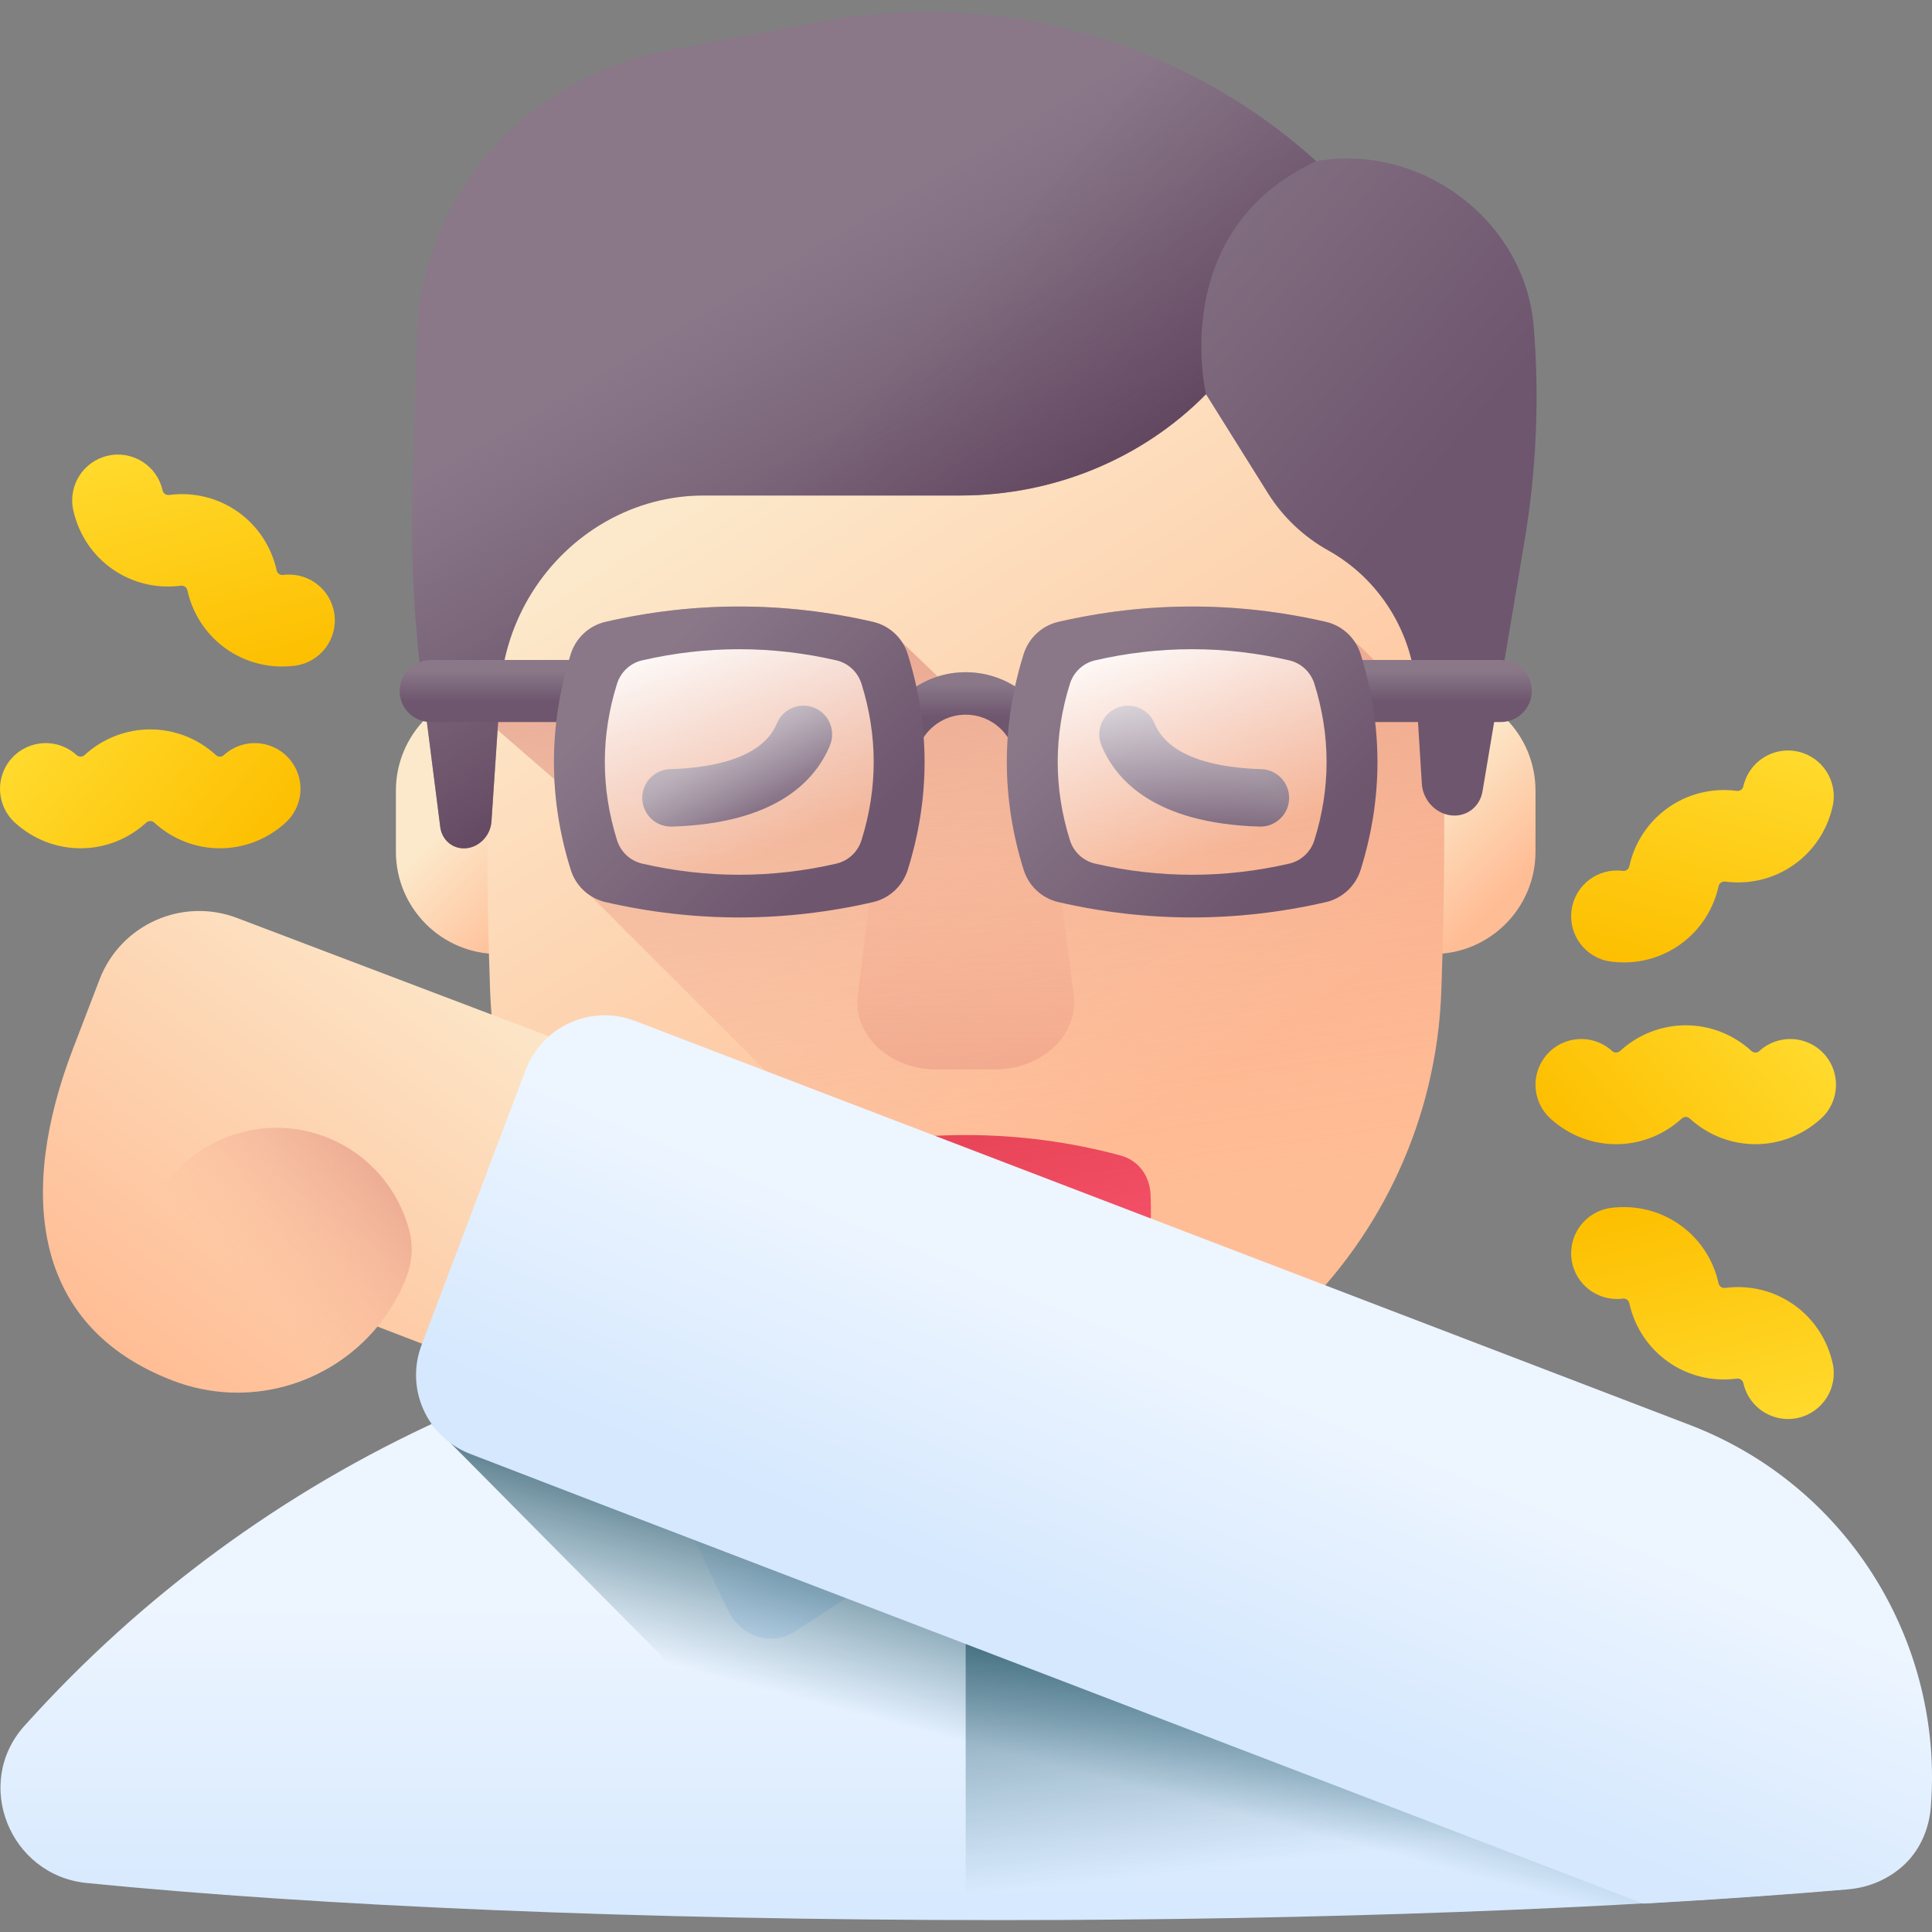 <svg id="Capa_1" enable-background="new 0 0 510 510" height="512" viewBox="0 0 510 510" width="512" xmlns="http://www.w3.org/2000/svg" xmlns:xlink="http://www.w3.org/1999/xlink"><rect x="0" y="0" width="510" height="510" fill="#808080" stroke="none"/><linearGradient id="lg1"><stop offset="0" stop-color="#edf5ff"/><stop offset="1" stop-color="#d5e8fe"/></linearGradient><linearGradient id="SVGID_1_" gradientUnits="userSpaceOnUse" x1="254.921" x2="254.921" xlink:href="#lg1" y1="424.111" y2="509.764"/><linearGradient id="lg2"><stop offset="0" stop-color="#07485e" stop-opacity="0"/><stop offset=".271" stop-color="#074459" stop-opacity=".271"/><stop offset=".597" stop-color="#05394a" stop-opacity=".597"/><stop offset=".951" stop-color="#032632" stop-opacity=".951"/><stop offset="1" stop-color="#03232e"/></linearGradient><linearGradient id="SVGID_2_" gradientUnits="userSpaceOnUse" x1="381.992" x2="368.957" xlink:href="#lg2" y1="486.518" y2="365.944"/><linearGradient id="lg3"><stop offset="0" stop-color="#fce9cb"/><stop offset="1" stop-color="#ffbd95"/></linearGradient><linearGradient id="SVGID_3_" gradientUnits="userSpaceOnUse" x1="254.921" x2="254.921" xlink:href="#lg3" y1="363.924" y2="392.099"/><linearGradient id="SVGID_4_" gradientUnits="userSpaceOnUse" x1="201.97" x2="221.302" xlink:href="#lg1" y1="377.777" y2="409.617"/><linearGradient id="SVGID_5_" gradientUnits="userSpaceOnUse" x1="299.753" x2="336.277" xlink:href="#lg1" y1="369.863" y2="402.571"/><linearGradient id="SVGID_6_" gradientUnits="userSpaceOnUse" x1="125.104" x2="150.825" xlink:href="#lg3" y1="210.333" y2="236.054"/><linearGradient id="SVGID_7_" gradientUnits="userSpaceOnUse" x1="371.87" x2="397.591" xlink:href="#lg3" y1="210.333" y2="236.054"/><linearGradient id="SVGID_8_" gradientUnits="userSpaceOnUse" x1="194.139" x2="303.227" xlink:href="#lg3" y1="122.251" y2="294.536"/><linearGradient id="SVGID_9_" gradientUnits="userSpaceOnUse" x1="264.765" x2="249.014" y1="363.127" y2="298.496"><stop offset="0" stop-color="#ff637b"/><stop offset="1" stop-color="#e63950"/></linearGradient><linearGradient id="SVGID_10_" gradientUnits="userSpaceOnUse" x1="254.921" x2="254.921" y1="331.223" y2="359.103"><stop offset="0" stop-color="#ff9690"/><stop offset="1" stop-color="#f9545b"/></linearGradient><linearGradient id="lg4"><stop offset="0" stop-color="#faa68e" stop-opacity="0"/><stop offset="1" stop-color="#c9766e"/></linearGradient><linearGradient id="SVGID_11_" gradientUnits="userSpaceOnUse" x1="274.724" x2="237.541" xlink:href="#lg4" y1="324.632" y2="60.813"/><linearGradient id="SVGID_12_" gradientUnits="userSpaceOnUse" x1="254.921" x2="254.921" xlink:href="#lg4" y1="213.008" y2="373.642"/><linearGradient id="lg5"><stop offset="0" stop-color="#8a7889"/><stop offset="1" stop-color="#6e566e"/></linearGradient><linearGradient id="SVGID_13_" gradientUnits="userSpaceOnUse" x1="222.055" x2="319.858" xlink:href="#lg5" y1="111.678" y2="194.936"/><linearGradient id="SVGID_14_" gradientUnits="userSpaceOnUse" x1="197.52" x2="254.697" y1="72.883" y2="169.684"><stop offset="0" stop-color="#6e566e" stop-opacity="0"/><stop offset=".294" stop-color="#674d66" stop-opacity=".294"/><stop offset="1" stop-color="#593b56"/></linearGradient><linearGradient id="SVGID_15_" gradientUnits="userSpaceOnUse" x1="130.174" x2="130.174" xlink:href="#lg5" y1="176.9" y2="185.259"/><linearGradient id="SVGID_16_" gradientTransform="matrix(-1 0 0 1 1859.389 0)" gradientUnits="userSpaceOnUse" x1="1479.721" x2="1479.721" xlink:href="#lg5" y1="176.9" y2="185.259"/><linearGradient id="SVGID_17_" gradientUnits="userSpaceOnUse" x1="254.921" x2="254.921" xlink:href="#lg5" y1="180.376" y2="189.506"/><linearGradient id="SVGID_18_" gradientTransform="matrix(.375 -.927 .927 .375 2289.654 -1426.019)" gradientUnits="userSpaceOnUse" x1="-2290.905" x2="-2301.143" xlink:href="#lg5" y1="-1339.118" y2="-1320.537"/><linearGradient id="SVGID_19_" gradientTransform="matrix(-.375 -.927 -.927 .375 -1920.767 -1426.019)" gradientUnits="userSpaceOnUse" x1="-2343.737" x2="-2353.976" xlink:href="#lg5" y1="-1469.796" y2="-1451.215"/><linearGradient id="lg6"><stop offset="0" stop-color="#fff" stop-opacity="0"/><stop offset="1" stop-color="#fff"/></linearGradient><linearGradient id="SVGID_20_" gradientUnits="userSpaceOnUse" x1="203.602" x2="181.47" xlink:href="#lg6" y1="223.976" y2="164.219"/><linearGradient id="SVGID_21_" gradientUnits="userSpaceOnUse" x1="170.339" x2="221.488" xlink:href="#lg5" y1="176.339" y2="227.487"/><linearGradient id="SVGID_22_" gradientUnits="userSpaceOnUse" x1="323.152" x2="301.019" xlink:href="#lg6" y1="223.976" y2="164.219"/><linearGradient id="SVGID_23_" gradientUnits="userSpaceOnUse" x1="289.889" x2="341.037" xlink:href="#lg5" y1="176.339" y2="227.487"/><linearGradient id="SVGID_24_" gradientTransform="matrix(.934 .358 -.358 .934 105.998 -8.931)" gradientUnits="userSpaceOnUse" x1="117.356" x2="79.312" xlink:href="#lg3" y1="234.198" y2="373.209"/><linearGradient id="SVGID_25_" gradientTransform="matrix(.934 .358 -.358 .934 105.998 -8.931)" gradientUnits="userSpaceOnUse" x1="84.493" x2="124.671" xlink:href="#lg4" y1="339.796" y2="263.766"/><linearGradient id="SVGID_26_" gradientUnits="userSpaceOnUse" x1="299.916" x2="317.296" xlink:href="#lg2" y1="471.829" y2="405.568"/><linearGradient id="SVGID_27_" gradientUnits="userSpaceOnUse" x1="330.96" x2="300.545" xlink:href="#lg1" y1="365.23" y2="438.008"/><linearGradient id="lg7"><stop offset="0" stop-color="#ffda2d"/><stop offset="1" stop-color="#fdbf00"/></linearGradient><linearGradient id="SVGID_28_" gradientUnits="userSpaceOnUse" x1="14.009" x2="65.308" xlink:href="#lg7" y1="186.979" y2="229.503"/><linearGradient id="SVGID_29_" gradientTransform="matrix(.819 .574 -.574 .819 -559.441 224.921)" gradientUnits="userSpaceOnUse" x1="432.182" x2="483.478" xlink:href="#lg7" y1="-436.328" y2="-393.806"/><linearGradient id="SVGID_30_" gradientTransform="matrix(-1 0 0 1 787.157 0)" gradientUnits="userSpaceOnUse" x1="316.506" x2="367.804" xlink:href="#lg7" y1="265.092" y2="307.615"/><linearGradient id="SVGID_31_" gradientTransform="matrix(-.819 .574 .574 .819 1346.598 224.921)" gradientUnits="userSpaceOnUse" x1="709.585" x2="760.882" xlink:href="#lg7" y1="-535.434" y2="-492.912"/><linearGradient id="SVGID_32_" gradientTransform="matrix(-.819 -.574 .574 -.819 1346.598 -1772.327)" gradientUnits="userSpaceOnUse" x1="-507.577" x2="-456.283" xlink:href="#lg7" y1="-2271.333" y2="-2228.812"/><g><g><g><g><path d="m503.352 457.049c13.726 15.453 3.939 39.931-16.655 41.696-58.99 5.056-137.095 8.118-222.782 8.118-94.85 0-180.404-3.754-241.02-9.794-20.343-2.027-30.103-26.33-16.42-41.52.103-.114.206-.229.309-.343 60.913-67.677 149.214-110.22 247.442-110.22 97.173 0 184.562 41.584 245.427 107.965 1.244 1.357 2.477 2.723 3.699 4.098z" fill="url(#SVGID_1_)"/><path d="m499.654 452.953c-60.721-66.223-147.84-107.763-244.736-107.96v161.86c2.99.008 5.989.011 8.997.011 85.688 0 163.792-3.062 222.782-8.118 20.593-1.765 30.381-26.243 16.655-41.696-1.222-1.376-2.455-2.742-3.698-4.097z" fill="url(#SVGID_2_)"/></g><ellipse cx="254.921" cy="375.908" fill="url(#SVGID_3_)" rx="42.003" ry="26.039"/><g><path d="m163.54 339.827v19.604c0 3.603.792 7.151 2.307 10.334l26.242 55.14c3.429 7.205 11.541 9.787 17.864 5.688l44.968-29.156z" fill="url(#SVGID_4_)"/><path d="m346.302 339.827v19.604c0 3.603-.792 7.151-2.307 10.334l-26.242 55.14c-3.429 7.205-11.541 9.787-17.864 5.688l-44.968-29.156z" fill="url(#SVGID_5_)"/></g></g><g><g><g><path d="m131.538 251.836c-14.929 0-27.031-12.102-27.031-27.031v-16.076c0-14.929 12.102-27.031 27.031-27.031 14.929 0 27.031 12.102 27.031 27.031v16.076c0 14.929-12.102 27.031-27.031 27.031z" fill="url(#SVGID_6_)"/><path d="m378.304 251.836c-14.929 0-27.031-12.102-27.031-27.031v-16.076c0-14.929 12.102-27.031 27.031-27.031 14.929 0 27.031 12.102 27.031 27.031v16.076c0 14.929-12.102 27.031-27.031 27.031z" fill="url(#SVGID_7_)"/></g><path d="m254.921 382.56c67.541 0 123.103-53.399 125.543-120.895 1.046-28.939 1.046-57.899 0-86.838-2.44-67.497-58.002-120.895-125.543-120.895-67.541 0-123.103 53.399-125.543 120.895-1.046 28.939-1.046 57.899 0 86.838 2.44 67.496 58.002 120.895 125.543 120.895z" fill="url(#SVGID_8_)"/><g><path d="m303.724 315.415c-.206-5.069-3.204-9.119-7.958-10.402-26.635-7.187-55.057-7.187-81.691 0-4.754 1.283-7.752 5.333-7.958 10.402-.796 19.603 3.884 35.692 12.546 48.88 1.756 2.673 4.994 4.645 8.554 5.241 18.611 3.118 36.795 3.118 55.407 0 3.56-.596 6.798-2.568 8.553-5.241 8.663-13.188 13.343-29.277 12.547-48.88z" fill="url(#SVGID_9_)"/><path d="m289.168 348.819c1.892 2.901.543 7.496-2.296 7.827-8.132.949-18.899 1.524-30.711 1.524-13.075 0-24.869-.705-33.225-1.838-2.804-.381-4.15-4.943-2.263-7.794.014-.021.028-.043.043-.064 8.397-12.704 20.569-20.69 34.11-20.69 13.396 0 25.442 7.806 33.833 20.267.17.253.34.51.509.768z" fill="url(#SVGID_10_)"/></g><path d="m362.665 174.22c-.366-.299-3.419-3.637-4.93-4.61-1.752-2.722-4.504-4.711-7.742-5.456-23.441-5.396-47.152-5.396-70.593 0-4.362 1.004-7.846 4.261-9.184 8.532-.889 2.839-1.628 5.684-2.251 8.531-3.779-2.381-8.247-3.767-13.044-3.767-2.566 0-5.033.408-7.356 1.141l-9.38-8.981c-1.752-2.722-4.504-4.71-7.742-5.456-23.441-5.396-47.152-5.396-70.593 0-4.362 1.004-7.846 4.261-9.184 8.532-.16.511-.299 1.023-.45 1.534h-20.808c-.008.202-.022.403-.029.606-.001.038-.002.076-.004.114-.101 2.791-.184 5.583-.265 8.375-.068 2.419-.13 4.837-.185 7.256 0 .009 0 .018-.001.027l17.422 15.119c.398 7.978 1.834 15.95 4.32 23.888.899 2.87 2.77 5.278 5.222 6.856l139.447 139.447c48.035-16.302 83.199-60.859 85.129-114.244 1.046-28.939 1.046-57.899 0-86.838-.007-.203-.021-.404-.03-.606z" fill="url(#SVGID_11_)"/><path d="m262.667 282.3h-15.492c-12.415 0-22.087-9.153-20.759-19.645l8.099-63.997h40.811l8.099 63.997c1.329 10.492-8.343 19.645-20.758 19.645z" fill="url(#SVGID_12_)"/><g><path d="m129.732 216.844 2.326-34.698c1.245-18.569 11.904-35.419 27.895-44.489 7.928-4.497 16.78-6.858 25.675-6.858h67.874c24.662 0 48.08-9.709 64.852-26.737l16.347 26.136c3.916 6.26 9.41 11.48 15.926 15.107 13.345 7.43 22.218 21.435 23.171 36.847l1.53 24.739c.286 4.63 4.143 8.399 8.612 8.399 3.721 0 6.779-2.642 7.408-6.39l11.087-66.075c3.178-18.939 3.966-37.975 2.42-56.684-2.307-27.92-29.73-48.439-57.407-43.595-35.442-32.036-83.954-45.533-130.63-36.815l-40.58 7.579c-36.789 6.871-65.006 38.263-66.137 75.078l-1.206 39.253c-.546 17.763.319 35.774 2.628 53.869l4.694 36.792c.419 3.282 3.022 5.638 6.238 5.638 3.756 0 7.014-3.184 7.277-7.096z" fill="url(#SVGID_13_)"/><path d="m347.449 42.545c-35.443-32.035-83.955-45.532-130.631-36.814l-40.58 7.579c-36.789 6.871-65.006 38.263-66.137 75.078l-1.206 39.253c-.546 17.763.319 35.774 2.628 53.869l4.694 36.792c.419 3.282 3.022 5.638 6.238 5.638 3.756 0 7.015-3.183 7.277-7.096l2.326-34.698c1.245-18.569 11.904-35.419 27.895-44.489 7.928-4.497 16.78-6.858 25.675-6.858h67.874c24.662 0 48.08-9.709 64.852-26.737 0-.001-10.412-43.114 29.095-61.517z" fill="url(#SVGID_14_)"/></g></g><g><g><path d="m154.851 190.598h-41.166c-4.523 0-8.189-3.666-8.189-8.189 0-4.523 3.666-8.189 8.189-8.189h41.166z" fill="url(#SVGID_15_)"/><path d="m354.99 190.598h41.166c4.523 0 8.189-3.666 8.189-8.189 0-4.523-3.666-8.189-8.189-8.189h-41.166z" fill="url(#SVGID_16_)"/></g><path d="m243.382 195.336c2.303-3.989 6.602-6.68 11.539-6.68s9.236 2.691 11.539 6.68h12.076c-2.899-10.319-12.37-17.887-23.615-17.887s-20.716 7.568-23.615 17.887z" fill="url(#SVGID_17_)"/><g><g><g><path d="m219.114 196.698c-.007.018-.014.035-.022.052-3.85 9.327-14.217 20.619-41.739 21.449-4.187.126-7.683-3.165-7.809-7.352-.125-4.188 3.166-7.683 7.352-7.809 10.713-.323 24.297-2.681 28.176-12.075 1.598-3.872 6.033-5.714 9.904-4.116 3.854 1.59 5.698 5.992 4.138 9.851z" fill="url(#SVGID_18_)"/><path d="m290.728 196.698c.007.018.014.035.022.052 3.85 9.327 14.217 20.619 41.739 21.449 4.187.126 7.683-3.165 7.809-7.352.125-4.188-3.166-7.683-7.352-7.809-10.713-.323-24.297-2.681-28.176-12.075-1.598-3.872-6.033-5.714-9.904-4.116-3.855 1.59-5.698 5.992-4.138 9.851z" fill="url(#SVGID_19_)"/></g><path d="m233.199 225.492c-1.144 3.654-4.125 6.44-7.857 7.299-20.054 4.616-40.338 4.616-60.392 0-3.732-.859-6.712-3.645-7.857-7.299-5.065-16.174-5.066-32.518 0-48.694 1.144-3.654 4.125-6.44 7.857-7.299 20.053-4.616 40.338-4.616 60.392 0 3.732.859 6.712 3.645 7.857 7.299 5.066 16.176 5.065 32.521 0 48.694z" fill="url(#SVGID_20_)"/><path d="m239.627 172.686c-1.338-4.271-4.822-7.528-9.184-8.532-23.441-5.396-47.152-5.396-70.593 0-4.362 1.004-7.846 4.261-9.184 8.532-5.922 18.908-5.921 38.013 0 56.919 1.338 4.271 4.822 7.528 9.184 8.532 23.441 5.396 47.152 5.396 70.593 0 4.362-1.004 7.846-4.261 9.184-8.532 5.921-18.906 5.921-38.011 0-56.919zm-12.213 49.105c-.97 3.099-3.498 5.461-6.662 6.189-17.005 3.914-34.206 3.914-51.211 0-3.164-.728-5.692-3.091-6.662-6.189-4.295-13.715-4.296-27.575 0-41.292.97-3.099 3.498-5.461 6.662-6.189 17.005-3.914 34.206-3.914 51.211 0 3.164.728 5.692 3.091 6.662 6.189 4.296 13.718 4.296 27.577 0 41.292z" fill="url(#SVGID_21_)"/></g><g><path d="m352.748 225.492c-1.144 3.654-4.125 6.44-7.857 7.299-20.054 4.616-40.338 4.616-60.392 0-3.732-.859-6.712-3.645-7.857-7.299-5.065-16.174-5.066-32.518 0-48.694 1.144-3.654 4.125-6.44 7.857-7.299 20.053-4.616 40.338-4.616 60.392 0 3.732.859 6.712 3.645 7.857 7.299 5.066 16.176 5.066 32.521 0 48.694z" fill="url(#SVGID_22_)"/><path d="m359.176 172.686c-1.338-4.271-4.822-7.528-9.184-8.532-23.441-5.396-47.152-5.396-70.593 0-4.362 1.004-7.846 4.261-9.184 8.532-5.922 18.908-5.921 38.013 0 56.919 1.338 4.271 4.822 7.528 9.184 8.532 23.441 5.396 47.152 5.396 70.593 0 4.362-1.004 7.846-4.261 9.184-8.532 5.921-18.906 5.922-38.011 0-56.919zm-12.212 49.105c-.97 3.099-3.498 5.461-6.662 6.189-17.005 3.914-34.206 3.914-51.211 0-3.164-.728-5.692-3.091-6.662-6.189-4.295-13.715-4.296-27.575 0-41.292.97-3.099 3.498-5.461 6.662-6.189 17.005-3.914 34.206-3.914 51.211 0 3.164.728 5.692 3.091 6.662 6.189 4.296 13.718 4.295 27.577 0 41.292z" fill="url(#SVGID_23_)"/></g></g></g></g></g><g><path d="m179.084 286.543-116.429-44.189c-14.521-5.569-30.808 1.689-36.377 16.21l-7.027 18.324c-14.387 37.514-11.149 73.178 26.365 87.564 19.705 7.557 41.316 1.185 54.02-14.268l47.984 18.402z" fill="url(#SVGID_24_)"/><path d="m107.344 336.946c1.491-3.888 1.752-8.151.689-12.177-3.097-11.734-12.005-21.739-24.756-25.564-17.067-5.12-35.676 3.216-43.222 19.358-8.849 18.93-.036 40.974 18.736 48.894 20.632 1.714 40.766-10.208 48.553-30.511z" fill="url(#SVGID_25_)"/></g><path d="m486.693 498.747c-58.983 5.051-137.095 8.114-222.778 8.114-6.8 0-13.556-.022-20.248-.054l-129.708-130.899c42.831-20.074 89.833-30.92 140.267-30.92 97.176 0 184.564 41.582 245.426 107.962 1.249 1.358 2.477 2.726 3.704 4.095 13.719 15.458 3.932 39.931-16.663 41.702z" fill="url(#SVGID_26_)"/><path d="m446.176 376.186-278.645-106.726c-11.525-4.367-24.408 1.445-28.775 12.981l-27.482 72.637c-4.367 11.525 1.456 24.419 12.981 28.764l34.977 13.47 274.572 105.193c19.335-1.086 37.41-2.346 53.976-3.758 5.705-.49 10.58-2.721 14.355-6.022 4.521-3.953 7.069-9.68 7.549-15.666.263-3.277.361-6.546.299-9.802-.75-39.203-24.778-76.038-63.807-91.071z" fill="url(#SVGID_27_)"/><g><g><path d="m58.053 223.929c-6.201.001-12.399-2.26-17.343-6.782-.006-.006-.013-.013-.02-.019-.596-.531-1.484-.523-2.076.015-9.889 9.046-24.802 9.046-34.691-.004-4.919-4.5-5.258-12.138-.756-17.057 4.501-4.919 12.137-5.26 17.058-.756.595.545 1.496.547 2.092-.001 9.888-9.043 24.8-9.043 34.687 0 .008.007.015.013.022.02.596.528 1.483.522 2.073-.017.333-.304.683-.59 1.047-.855 5.392-3.923 12.946-2.733 16.869 2.66 3.706 5.096 2.849 12.117-1.807 16.184-4.913 4.408-11.036 6.612-17.155 6.612z" fill="url(#SVGID_28_)"/></g><g><g><path d="m74.463 175.946c-11.899.001-22.31-8.151-24.986-20.071-.005-.024-.011-.046-.015-.068-.176-.789-.907-1.292-1.713-1.201-13.303 1.74-25.501-6.834-28.403-19.918-1.444-6.509 2.662-12.958 9.172-14.402 6.505-1.449 12.957 2.662 14.401 9.172.175.791.91 1.298 1.714 1.204 13.265-1.743 25.461 6.807 28.388 19.855.005.021.009.041.014.062.175.786.906 1.302 1.709 1.201 6.554-.856 12.581 3.713 13.517 10.264.943 6.601-3.64 12.716-10.241 13.659-.05.007-.109.015-.16.022-1.14.148-2.276.221-3.397.221z" fill="url(#SVGID_29_)"/></g></g></g><g><g><path d="m426.608 302.041c6.201.001 12.399-2.26 17.343-6.782.007-.006.013-.013.02-.019.596-.531 1.484-.523 2.076.015 9.889 9.046 24.802 9.046 34.691-.004 4.919-4.5 5.258-12.138.756-17.057-4.501-4.919-12.137-5.26-17.058-.756-.595.545-1.496.547-2.092-.001-9.888-9.043-24.8-9.043-34.687 0-.008.007-.015.013-.022.02-.596.528-1.483.522-2.073-.017-.333-.304-.683-.59-1.047-.855-5.392-3.923-12.946-2.733-16.869 2.66-3.706 5.096-2.849 12.117 1.807 16.184 4.912 4.408 11.035 6.612 17.155 6.612z" fill="url(#SVGID_30_)"/></g><g><path d="m428.663 254.058c11.899.001 22.31-8.151 24.986-20.071.005-.024.011-.046.015-.068.176-.789.907-1.292 1.713-1.201 13.303 1.74 25.501-6.834 28.403-19.918 1.444-6.509-2.662-12.958-9.172-14.402-6.505-1.449-12.957 2.662-14.401 9.172-.175.791-.91 1.298-1.714 1.204-13.265-1.743-25.461 6.807-28.388 19.855-.005.021-.009.041-.014.063-.175.786-.906 1.302-1.709 1.201-6.554-.856-12.581 3.713-13.517 10.264-.943 6.601 3.64 12.716 10.241 13.659.05.007.109.015.16.022 1.141.147 2.277.22 3.397.22z" fill="url(#SVGID_31_)"/></g><g><path d="m471.982 374.586c.866 0 1.745-.093 2.626-.289 6.51-1.444 10.617-7.893 9.172-14.402-2.903-13.084-15.116-21.653-28.403-19.916-.808.097-1.538-.413-1.713-1.201-.005-.024-.01-.047-.015-.07-2.929-13.044-15.122-21.568-28.384-19.849-.051.007-.101.014-.151.021-6.601.943-11.192 7.059-10.249 13.66.937 6.558 6.982 11.117 13.53 10.262.804-.11 1.521.422 1.695 1.203.005.022.01.045.015.067 2.929 13.046 15.114 21.589 28.388 19.85.792-.095 1.538.413 1.713 1.203 1.249 5.629 6.24 9.461 11.776 9.461z" fill="url(#SVGID_32_)"/></g></g></g></svg>